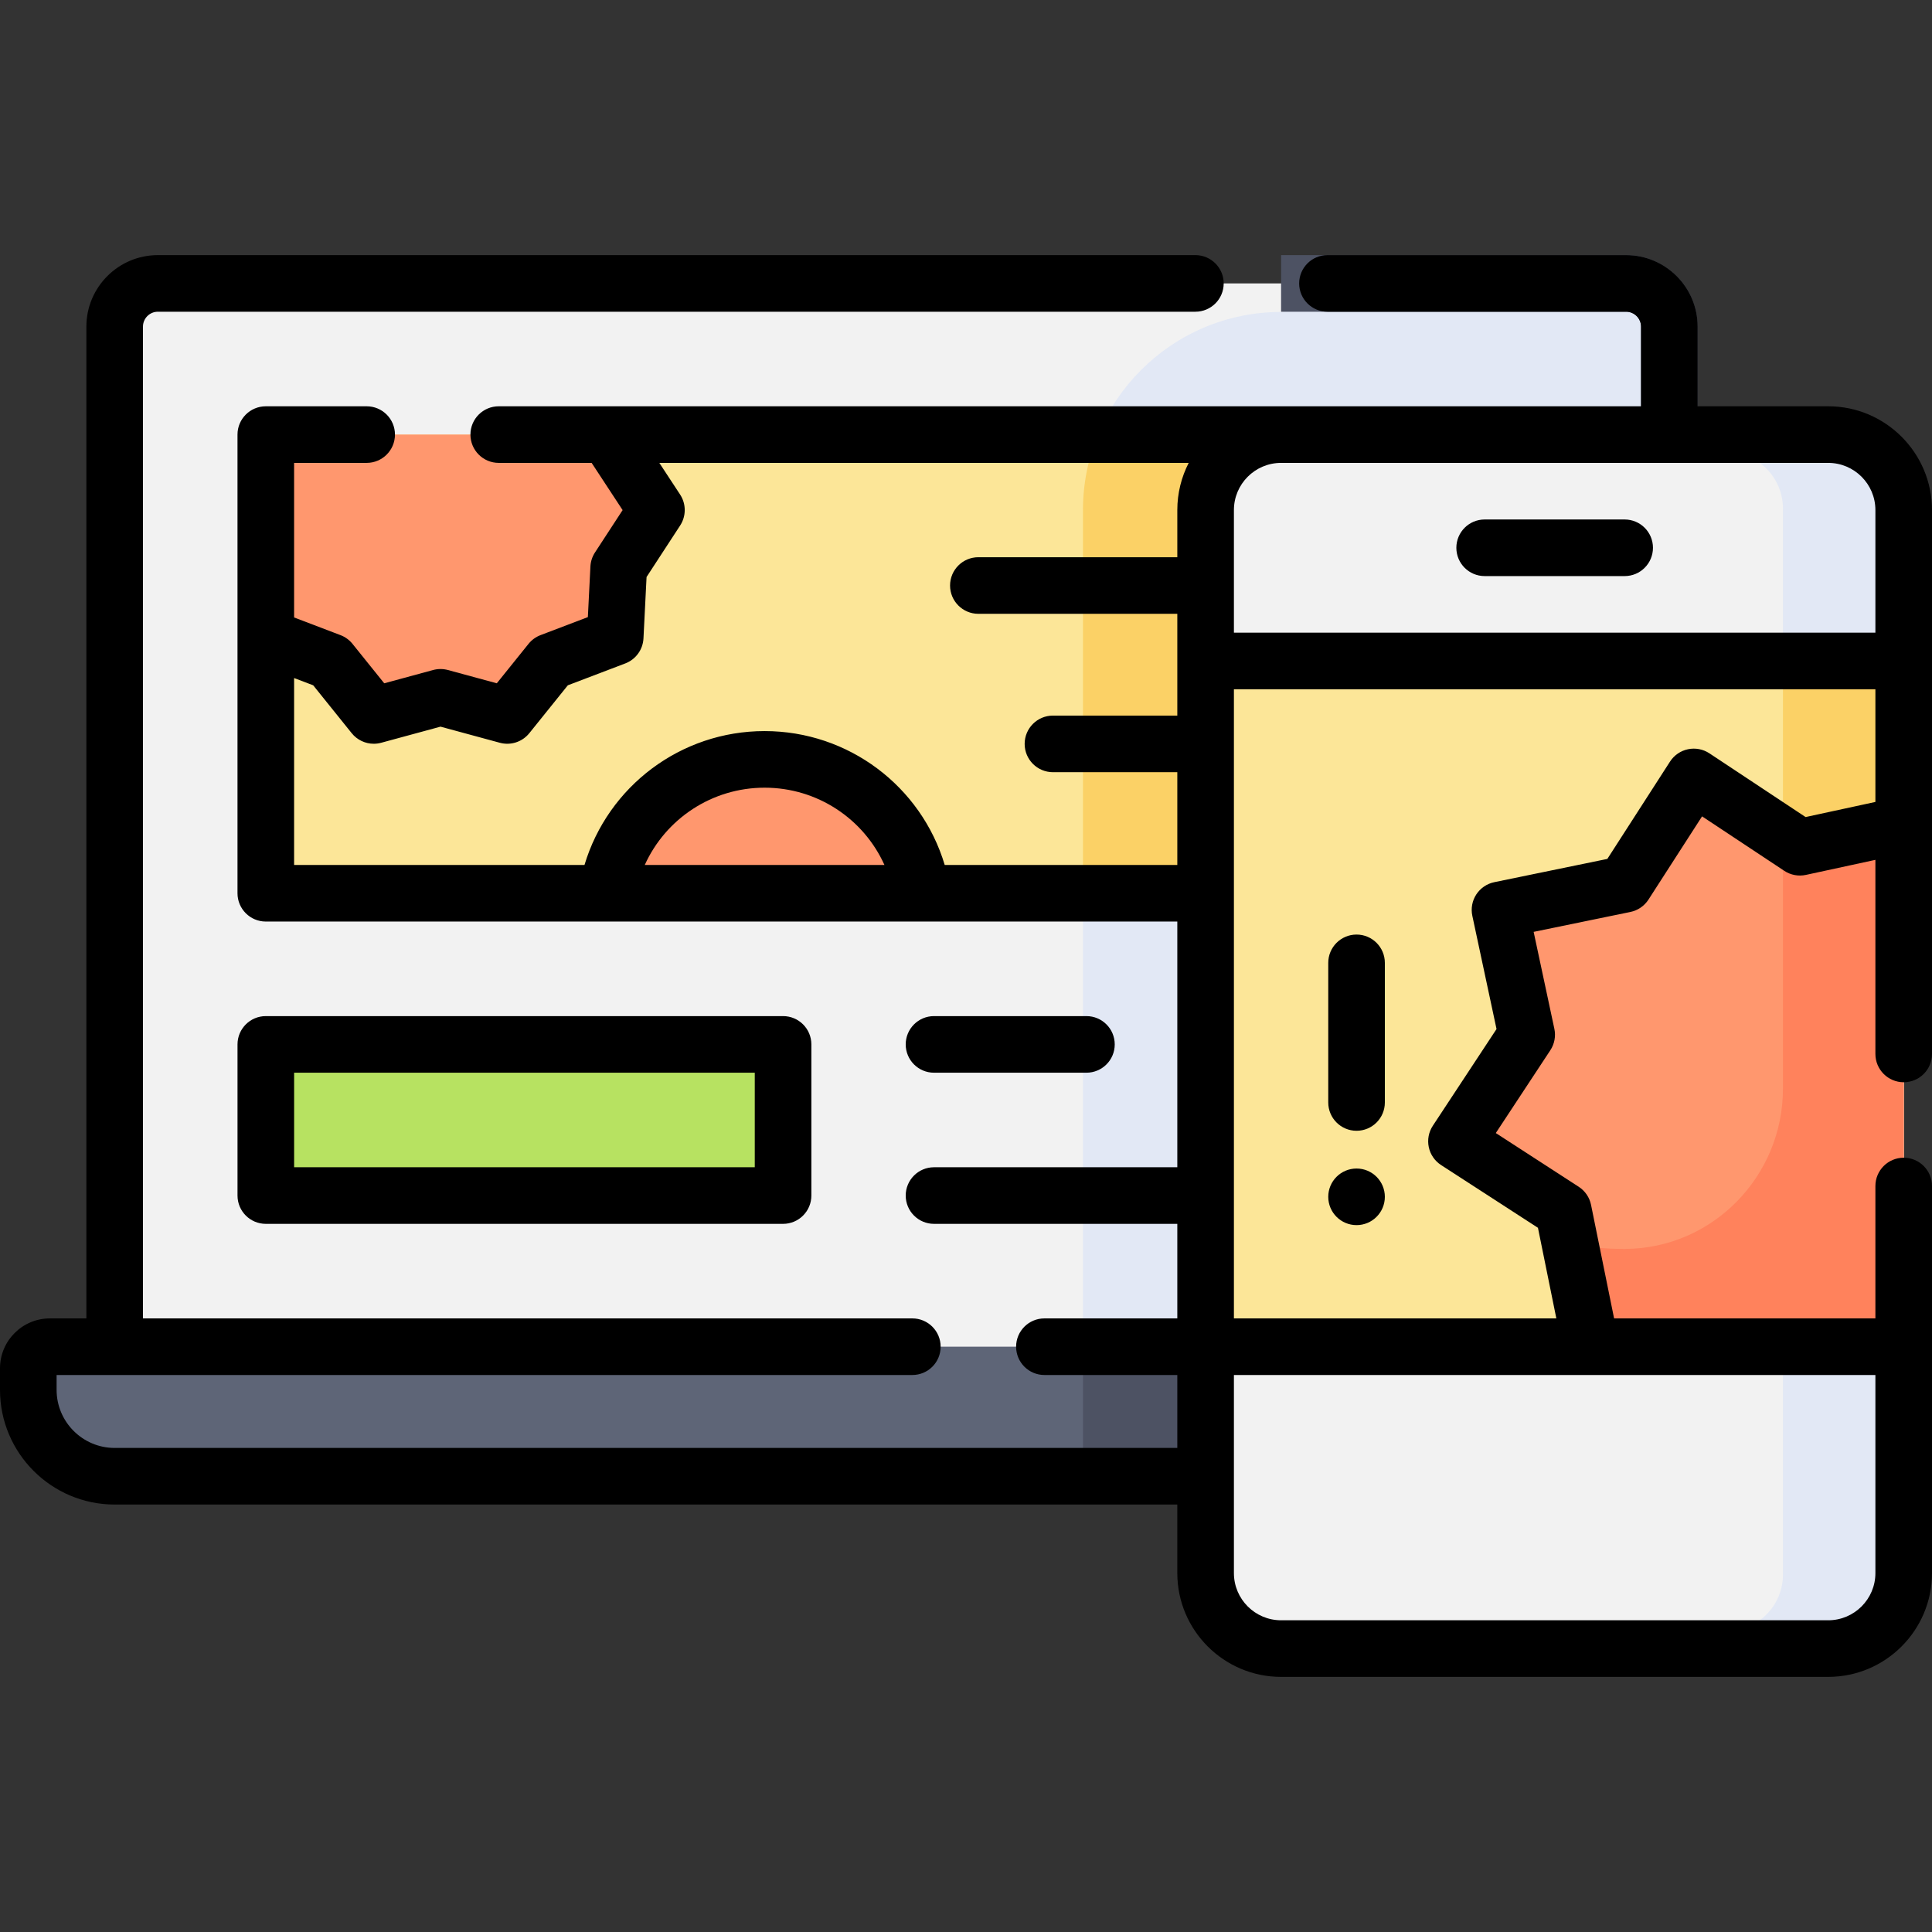 <?xml version="1.0" encoding="UTF-8" standalone="no"?>
<!DOCTYPE svg PUBLIC "-//W3C//DTD SVG 1.1//EN" "http://www.w3.org/Graphics/SVG/1.1/DTD/svg11.dtd">
<svg width="100%" height="100%" viewBox="0 0 512 512" version="1.1" xmlns="http://www.w3.org/2000/svg" xmlns:xlink="http://www.w3.org/1999/xlink" xml:space="preserve" xmlns:serif="http://www.serif.com/" style="fill-rule:evenodd;clip-rule:evenodd;stroke-linejoin:round;stroke-miterlimit:2;">
    <rect x="0" y="0" width="512" height="512" fill="#333333" stroke="none"/>
    <g>
        <g>
            <path d="M442.389,373.05L30.389,373.05L30.389,86.557C30.389,80.236 35.513,75.113 41.833,75.113L430.944,75.113C437.265,75.113 442.388,80.237 442.388,86.557L442.388,373.05L442.389,373.05Z" style="fill:rgb(242,242,242);fill-rule:nonzero;"/>
            <path d="M442.39,86.56L442.39,373.05L287,373.05L287,135.17C287,106.22 310.55,82.67 339.5,82.67L388.171,75.112L441.72,82.67C442.15,83.89 442.39,85.2 442.39,86.56Z" style="fill:rgb(226,232,245);fill-rule:nonzero;"/>
            <g>
                <path d="M449.89,86.56L449.89,373.05C449.89,377.19 446.53,380.55 442.39,380.55L312,380.55L312,365.55L434.89,365.55L434.89,86.56C434.89,84.61 433.47,82.99 431.61,82.67C431.39,82.63 431.17,82.61 430.94,82.61L339.5,82.61L339.5,67.61L430.94,67.61C440.06,67.61 447.69,74.08 449.48,82.67C449.75,83.92 449.89,85.23 449.89,86.56Z" style="fill:rgb(77,82,99);fill-rule:nonzero;"/>
            </g>
            <path d="M442.389,391.223L30.389,391.223C17.748,391.223 7.5,380.975 7.5,368.334L7.5,362.612C7.5,359.452 10.062,356.89 13.222,356.89L459.555,356.89C462.715,356.89 465.277,359.452 465.277,362.612L465.277,368.334C465.278,380.976 455.03,391.223 442.389,391.223Z" style="fill:rgb(94,101,119);fill-rule:nonzero;"/>
            <path d="M465.28,362.61L465.28,368.33C465.28,380.98 455.03,391.22 442.39,391.22L287,391.22L287,356.89L459.56,356.89C462.72,356.89 465.28,359.45 465.28,362.61Z" style="fill:rgb(77,82,99);fill-rule:nonzero;"/>
            <path d="M400.333,236.723L72.444,236.723C71.339,236.723 70.444,235.828 70.444,234.723L70.444,117.168C70.444,116.063 71.339,115.168 72.444,115.168L400.333,115.168C401.438,115.168 402.333,116.063 402.333,117.168L402.333,234.724C402.333,235.828 401.438,236.723 400.333,236.723Z" style="fill:rgb(252,230,152);fill-rule:nonzero;"/>
            <path d="M402.33,117.17L402.33,234.72C402.33,235.83 401.44,236.72 400.33,236.72L287,236.72L287,135.17C287,128.09 288.41,121.33 290.96,115.17L400.33,115.17C401.44,115.17 402.33,116.06 402.33,117.17Z" style="fill:rgb(251,209,102);fill-rule:nonzero;"/>
            <path d="M205.522,316.834L72.444,316.834C71.339,316.834 70.444,315.939 70.444,314.834L70.444,278.778C70.444,277.673 71.339,276.778 72.444,276.778L205.522,276.778C206.627,276.778 207.522,277.673 207.522,278.778L207.522,314.834C207.522,315.939 206.627,316.834 205.522,316.834Z" style="fill:rgb(183,226,97);fill-rule:nonzero;"/>
            <path d="M172.89,136.81L164.4,149.83C164.11,150.28 163.94,150.79 163.92,151.32L163.13,166.85C163.07,168.04 162.32,169.08 161.21,169.5L146.67,175.04C146.17,175.23 145.74,175.55 145.4,175.96L135.66,188.07C134.91,189 133.68,189.4 132.53,189.09L117.53,185.01C117.01,184.87 116.47,184.87 115.95,185.01L100.95,189.09C99.8,189.4 98.57,189 97.82,188.07L88.08,175.96C87.74,175.54 87.31,175.23 86.81,175.04L70.44,168.8L70.44,117.17C70.44,116.06 71.34,115.17 72.44,115.17L160.84,115.17L172.89,133.53C173.54,134.52 173.54,135.81 172.89,136.81Z" style="fill:rgb(255,151,110);fill-rule:nonzero;"/>
            <path d="M246.41,236.72L158.84,236.72C163.11,216.45 181.09,201.25 202.63,201.25C224.16,201.25 242.14,216.45 246.41,236.72Z" style="fill:rgb(255,151,110);fill-rule:nonzero;"/>
            <path d="M484.5,436.89L339.5,436.89C328.454,436.89 319.5,427.936 319.5,416.89L319.5,135.168C319.5,124.122 328.454,115.168 339.5,115.168L484.5,115.168C495.546,115.168 504.5,124.122 504.5,135.168L504.5,416.89C504.5,427.936 495.546,436.89 484.5,436.89Z" style="fill:rgb(242,242,242);fill-rule:nonzero;"/>
            <path d="M484.5,115.17L447,115.17L447,119.77L457.5,119.77C465.78,119.77 472.5,126.49 472.5,134.77L472.5,417.28C472.5,425.57 465.78,432.28 457.5,432.28L443.428,432.28L443.428,436.89L484.5,436.89C495.55,436.89 504.5,427.94 504.5,416.89L504.5,135.17C504.5,124.12 495.55,115.17 484.5,115.17Z" style="fill:rgb(226,232,245);fill-rule:nonzero;"/>
            <path d="M504.5,175.168L319.5,175.168L319.5,356.89L421.53,356.89L504.5,343.397L504.5,175.168Z" style="fill:rgb(252,230,152);fill-rule:nonzero;"/>
            <rect x="472.5" y="175.17" width="32" height="61.553" style="fill:rgb(251,209,102);fill-rule:nonzero;"/>
            <path d="M504.5,221.92L504.5,353.185L424.793,350.738L415.986,329.591L415.09,325.18C414.87,324.12 414.24,323.2 413.34,322.61L390,307.49C388.13,306.29 387.61,303.79 388.83,301.94L404.18,278.63C404.77,277.74 404.98,276.64 404.75,275.59L398.92,248.3C398.46,246.13 399.85,244 402.03,243.55L429.27,237.94C430.32,237.73 431.24,237.1 431.82,236.19L446.92,212.75C448.13,210.88 450.63,210.35 452.49,211.58L472.502,224.838L476.708,236.39C477.608,236.99 478.708,237.19 479.758,236.97L504.5,221.92Z" style="fill:rgb(255,151,110);fill-rule:nonzero;"/>
            <path d="M478.71,227.51C477.66,227.73 476.56,227.53 475.66,226.93L472.5,224.84L472.5,288.517C472.5,311.706 453.9,330.832 430.712,330.979C430.555,330.98 430.397,330.98 430.24,330.98C425.36,330.98 420.6,330.5 415.99,329.59L421.53,356.89L504.5,356.89L504.5,221.92L478.71,227.51Z" style="fill:rgb(255,130,92);fill-rule:nonzero;"/>
            <path d="M339.5,82.67L339.5,82.61" style="fill:none;fill-rule:nonzero;"/>
        </g>
        <g>
            <path d="M207.522,324.334C211.665,324.334 215.022,320.976 215.022,316.834L215.022,276.778C215.022,272.636 211.665,269.278 207.522,269.278L70.444,269.278C66.301,269.278 62.944,272.636 62.944,276.778L62.944,316.834C62.944,320.976 66.301,324.334 70.444,324.334L207.522,324.334ZM77.944,284.279L200.022,284.279L200.022,309.335L77.944,309.335L77.944,284.279Z" style="fill-rule:nonzero;"/>
            <path d="M247.522,284.279L287.917,284.279C292.06,284.279 295.417,280.921 295.417,276.779C295.417,272.637 292.06,269.279 287.917,269.279L247.522,269.279C243.379,269.279 240.022,272.637 240.022,276.779C240.022,280.921 243.38,284.279 247.522,284.279Z" style="fill-rule:nonzero;"/>
            <path d="M504.5,286.807C508.643,286.807 512,283.449 512,279.307L512,135.17C512,120.006 499.663,107.67 484.5,107.67L449.89,107.67L449.89,86.56C449.89,76.111 441.389,67.61 430.941,67.61L351.791,67.61C347.648,67.61 344.291,70.968 344.291,75.11C344.291,79.252 347.648,82.61 351.791,82.61L430.941,82.61C433.119,82.61 434.89,84.382 434.89,86.56L434.89,107.67L132.17,107.67C128.027,107.67 124.67,111.028 124.67,115.17C124.67,119.312 128.027,122.67 132.17,122.67L156.79,122.67L165,135.181L157.674,146.414C156.949,147.525 156.532,148.809 156.466,150.134L155.791,163.54L143.243,168.317C141.999,168.791 140.903,169.588 140.068,170.625L131.658,181.08L118.706,177.562C117.419,177.212 116.061,177.212 114.774,177.562L101.822,181.08L93.412,170.625C92.577,169.587 91.481,168.791 90.237,168.317L77.94,163.635L77.94,122.67L97.17,122.67C101.313,122.67 104.67,119.312 104.67,115.17C104.67,111.028 101.313,107.67 97.17,107.67L70.44,107.67C66.297,107.67 62.94,111.028 62.94,115.17L62.94,236.72C62.94,240.862 66.297,244.22 70.44,244.22L312,244.22L312,309.334L247.522,309.334C243.379,309.334 240.022,312.692 240.022,316.834C240.022,320.976 243.379,324.334 247.522,324.334L312,324.334L312,349.39L276.78,349.39C272.637,349.39 269.28,352.748 269.28,356.89C269.28,361.032 272.637,364.39 276.78,364.39L312,364.39L312,383.72L30.39,383.72C21.904,383.72 15,376.816 15,368.33L15,364.39L241.78,364.39C245.923,364.39 249.28,361.032 249.28,356.89C249.28,352.748 245.923,349.39 241.78,349.39L37.89,349.39L37.89,86.56C37.89,84.382 39.658,82.61 41.83,82.61L316.79,82.61C320.933,82.61 324.29,79.252 324.29,75.11C324.29,70.968 320.933,67.61 316.79,67.61L41.83,67.61C31.387,67.61 22.89,76.111 22.89,86.56L22.89,349.39L13.22,349.39C5.931,349.39 -0,355.321 -0,362.61L-0,368.33C-0,385.087 13.633,398.72 30.39,398.72L312,398.72L312,416.89C312,432.054 324.337,444.39 339.5,444.39L484.5,444.39C499.663,444.39 512,432.054 512,416.89L512,314.307C512,310.165 508.643,306.807 504.5,306.807C500.357,306.807 497,310.165 497,314.307L497,349.39L427.752,349.39L421.644,319.305C421.244,317.329 420.064,315.598 418.372,314.502L396.402,300.27L410.851,278.334C411.955,276.656 412.341,274.605 411.921,272.641L406.431,246.954L432.072,241.679C434.047,241.273 435.774,240.089 436.866,238.394L451.067,216.344L472.856,230.78C474.543,231.897 476.61,232.285 478.585,231.858L497,227.87L497,279.306C497,283.449 500.357,286.807 504.5,286.807ZM170.873,229.22C176.396,216.991 188.682,208.745 202.628,208.745C216.591,208.745 228.868,216.987 234.386,229.22L170.873,229.22ZM312,135.17L312,147.668L259.277,147.668C255.134,147.668 251.777,151.026 251.777,155.168C251.777,159.31 255.134,162.668 259.277,162.668L312,162.668L312,189.64L279.043,189.64C274.9,189.64 271.543,192.998 271.543,197.14C271.543,201.282 274.9,204.64 279.043,204.64L312,204.64L312,229.22L250.359,229.22C244.117,208.368 224.866,193.745 202.628,193.745C180.415,193.745 161.143,208.375 154.898,229.22L77.94,229.22L77.94,179.686L82.999,181.612L93.21,194.305C94.655,196.101 96.817,197.104 99.054,197.104C99.708,197.104 100.369,197.018 101.02,196.841L116.741,192.571L132.462,196.841C135.34,197.621 138.403,196.626 140.272,194.304L150.483,181.612L165.706,175.816C168.486,174.757 170.378,172.155 170.527,169.184L171.346,152.912L180.245,139.266C181.873,136.77 181.868,133.546 180.233,131.055L174.732,122.672L315.018,122.672C313.093,126.423 312,130.67 312,135.17ZM327,135.17C327,128.277 332.607,122.67 339.5,122.67L484.5,122.67C491.393,122.67 497,128.277 497,135.17L497,167.668L327,167.668L327,135.17ZM497,364.39L497,416.89C497,423.783 491.393,429.39 484.5,429.39L339.5,429.39C332.607,429.39 327,423.783 327,416.89L327,364.39L497,364.39ZM478.503,216.528L453.018,199.643C451.344,198.535 449.296,198.144 447.336,198.555C445.372,198.967 443.656,200.148 442.569,201.834L425.961,227.622L396.005,233.786C394.047,234.189 392.331,235.357 391.237,237.031C390.144,238.704 389.764,240.745 390.182,242.7L396.595,272.706L379.716,298.331C378.616,300 378.229,302.039 378.64,303.996C379.05,305.953 380.225,307.664 381.903,308.751L407.571,325.378L412.446,349.39L327,349.39L327,182.668L497,182.668L497,212.523L478.503,216.528Z" style="fill-rule:nonzero;"/>
            <path d="M430.553,137.668L393.448,137.668C389.305,137.668 385.948,141.026 385.948,145.168C385.948,149.31 389.305,152.668 393.448,152.668L430.553,152.668C434.696,152.668 438.053,149.31 438.053,145.168C438.053,141.026 434.695,137.668 430.553,137.668Z" style="fill-rule:nonzero;"/>
            <path d="M359.5,247.668C355.357,247.668 352,251.026 352,255.168L352,292.168C352,296.31 355.357,299.668 359.5,299.668C363.643,299.668 367,296.31 367,292.168L367,255.168C367,251.026 363.643,247.668 359.5,247.668Z" style="fill-rule:nonzero;"/>
            <circle cx="359.5" cy="317.17" r="7.5"/>
        </g>
    </g>
</svg>
